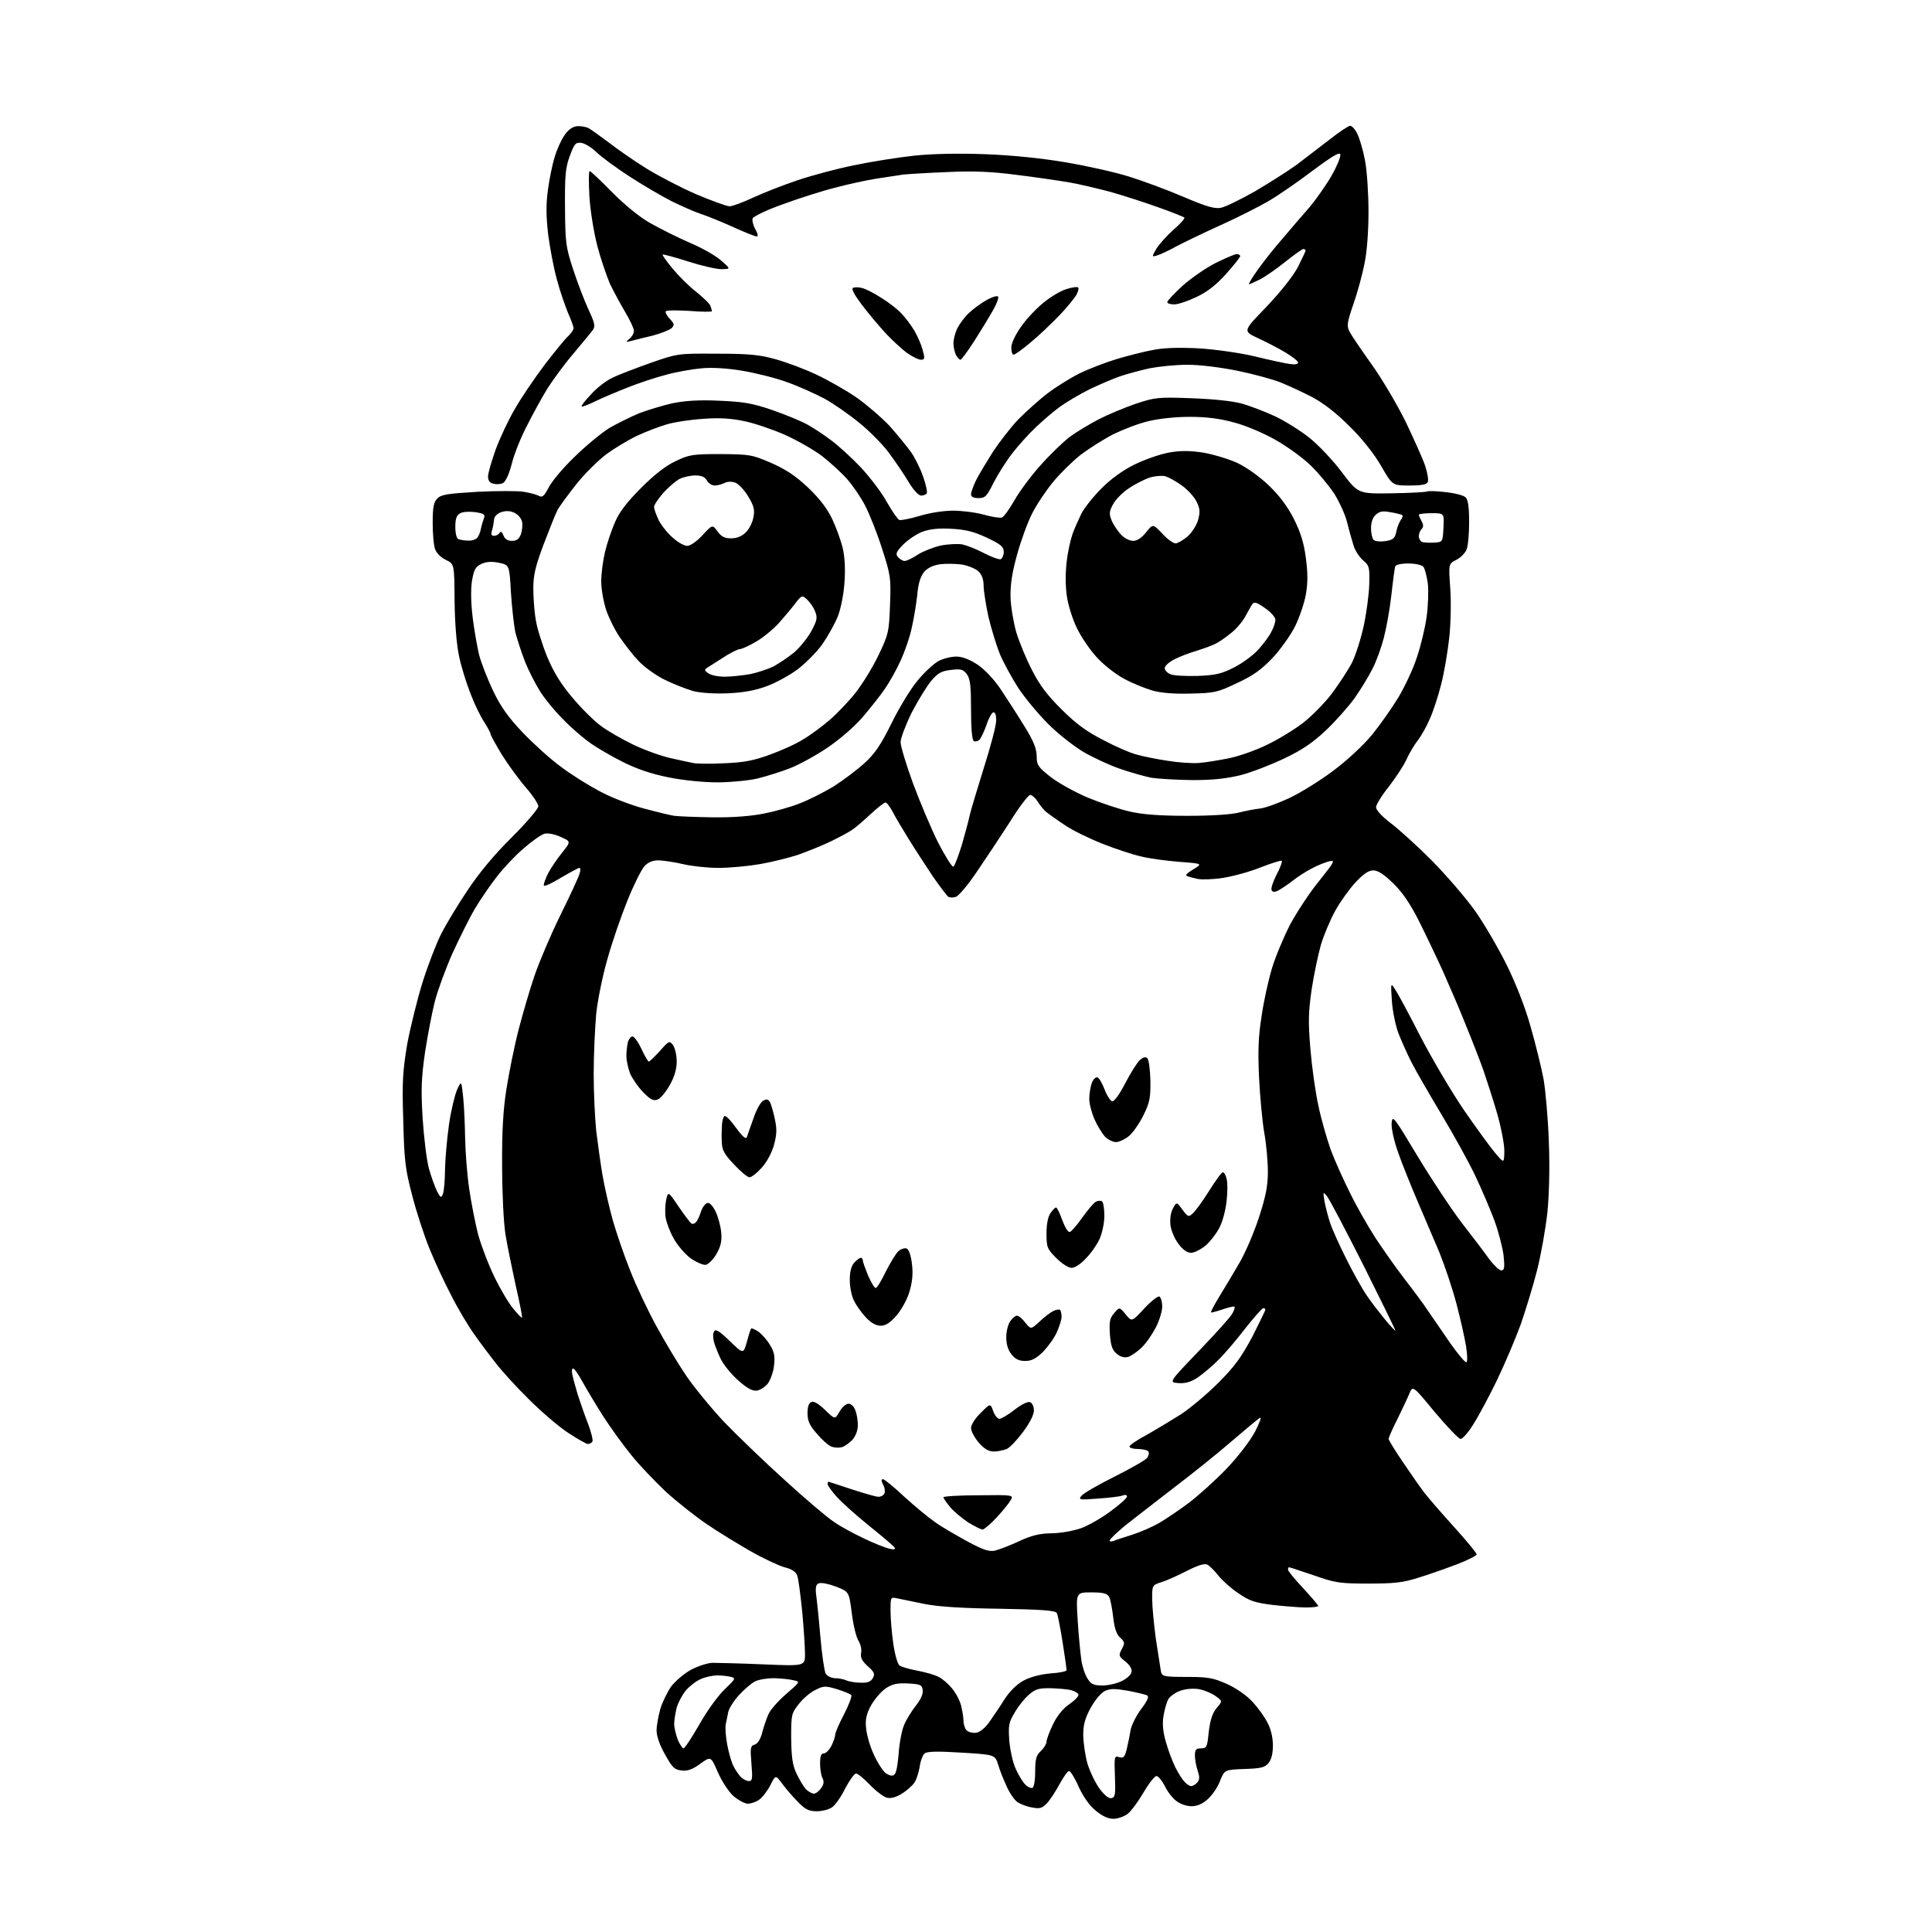 <?xml version="1.0" encoding="UTF-8" standalone="no"?>
<svg 
  version="1.1" 
  xmlns="http://www.w3.org/2000/svg" 
  xmlns:xlink="http://www.w3.org/1999/xlink" 
  xmlns:svg="http://www.w3.org/2000/svg"
  xmlns:rdf="http://www.w3.org/1999/02/22-rdf-syntax-ns#"
  xmlns:cc="http://creativecommons.org/ns#"
  xmlns:dc="http://purl.org/dc/elements/1.1/"
  viewBox="0 0 768 768"
  width="768"
  height="768"
>
<style>svg {background-color: white; }</style>"
<path stroke="none" fill="black" fill-rule="evenodd" d="M442.6,723.0C440.5,723.0 438.1,721.9 435.6,719.8C433.1,717.8 430.6,714.2 428.8,710.3C427.3,706.8 425.5,704.0 425.0,704.0C424.4,704.0 422.8,706.3 421.2,709.2C419.7,712.0 417.5,715.4 416.2,716.8C414.3,718.8 413.3,719.1 410.3,718.5C408.3,718.2 405.7,717.2 404.5,716.4C403.3,715.6 401.4,712.9 400.2,710.2C399.0,707.6 397.4,703.7 396.8,701.5C395.5,697.5 395.5,697.5 382.2,696.7C373.0,696.1 368.5,696.2 367.6,697.0C366.8,697.6 365.9,699.9 365.6,702.3C365.2,704.6 364.3,707.5 363.5,708.6C362.7,709.8 360.5,711.8 358.5,713.0C356.1,714.5 354.1,715.0 352.5,714.6C351.1,714.2 348.1,711.9 345.8,709.5C343.4,707.0 341.0,705.0 340.3,705.0C339.6,705.0 337.7,707.7 336.0,710.9C334.4,714.2 332.0,717.6 330.8,718.4C329.6,719.3 326.8,720.0 324.7,720.0C321.5,720.0 320.1,719.3 317.1,716.2C315.1,714.2 312.3,710.9 310.9,709.0C308.3,705.5 308.3,705.5 306.2,709.7C305.0,712.0 303.0,714.6 301.8,715.4C300.6,716.3 298.5,717.0 297.3,717.0C296.1,717.0 293.5,715.6 291.6,714.0C289.7,712.3 287.0,708.2 285.4,704.6C282.6,698.1 282.6,698.1 278.4,701.1C275.4,703.3 273.4,704.1 271.0,703.8C268.1,703.5 267.3,702.7 264.4,697.5C262.3,693.9 261.0,690.1 261.0,687.9C261.0,686.0 261.7,682.1 262.5,679.3C263.3,676.6 265.3,672.6 266.8,670.4C268.4,668.3 271.9,665.3 274.6,663.8C277.4,662.3 281.2,661.1 283.1,661.0C284.9,661.0 294.0,661.2 303.2,661.6C320.0,662.3 320.0,662.3 320.0,657.5C320.0,654.9 319.5,647.3 318.9,640.7C318.2,634.0 317.4,627.5 316.9,626.3C316.4,624.8 314.7,623.7 311.8,623.0C309.4,622.3 303.4,619.5 298.5,616.7C293.6,613.9 285.7,609.1 281.0,605.9C276.3,602.7 269.0,596.9 264.7,593.0C260.5,589.0 254.3,582.6 251.1,578.6C247.9,574.7 242.8,567.7 239.8,563.0C236.8,558.3 233.1,552.1 231.5,549.2C230.0,546.4 228.3,544.0 227.8,544.0C227.3,544.0 227.2,545.2 227.6,546.8C227.9,548.3 228.9,551.8 229.7,554.5C230.6,557.2 232.3,562.3 233.7,565.8C235.0,569.2 235.8,572.5 235.5,573.0C235.2,573.6 234.3,574.0 233.7,574.0C233.0,574.0 229.4,571.9 225.6,569.4C221.8,566.9 214.9,560.9 210.1,556.1C205.3,551.4 199.5,545.0 197.2,542.0C194.8,539.0 190.9,533.8 188.6,530.5C186.2,527.2 182.0,520.2 179.3,514.8C176.5,509.5 172.7,501.2 170.7,496.3C168.7,491.4 165.6,482.0 163.9,475.4C161.1,464.7 160.7,461.6 160.3,445.4C159.8,429.9 160.1,425.7 161.9,414.9C163.2,408.1 165.9,397.1 168.0,390.4C170.1,383.7 173.4,375.2 175.3,371.4C177.2,367.6 181.9,359.8 185.8,354.0C190.3,347.2 196.4,339.8 203.4,332.9C209.2,327.1 214.0,321.5 214.0,320.5C214.0,319.6 211.8,316.2 209.0,313.0C206.3,309.9 202.0,304.0 199.5,300.0C197.0,295.9 195.0,292.2 195.0,291.8C195.0,291.3 193.9,289.3 192.6,287.2C191.2,285.2 188.7,280.1 187.1,275.9C185.4,271.6 183.3,264.9 182.5,260.9C181.5,256.4 180.8,247.7 180.7,238.8C180.6,224.2 180.6,224.2 177.3,222.6C175.4,221.7 173.5,219.9 173.0,218.4C172.4,217.0 172.0,212.3 172.0,207.9C172.0,201.5 172.4,199.6 173.9,198.1C175.4,196.6 178.0,196.2 189.8,195.5C197.6,195.1 205.9,195.1 208.2,195.5C210.6,195.9 213.3,196.6 214.2,197.1C215.6,197.9 216.3,197.2 218.1,193.8C219.3,191.4 223.9,185.9 228.5,181.5C233.0,177.1 239.2,172.0 242.3,170.1C245.4,168.3 250.7,165.7 254.0,164.3C257.4,163.0 263.4,161.2 267.3,160.3C272.4,159.3 277.9,158.9 286.0,159.3C295.6,159.7 299.1,160.3 307.0,163.0C312.2,164.8 318.5,167.4 321.0,168.8C323.5,170.2 327.8,173.0 330.5,175.1C333.2,177.1 338.5,181.9 342.2,185.8C345.8,189.7 350.5,195.8 352.5,199.5C354.6,203.2 356.8,206.4 357.5,206.7C358.2,206.9 361.8,206.2 365.5,205.1C369.4,203.9 375.0,203.0 378.8,203.0C382.4,203.0 388.0,203.7 391.1,204.6C394.3,205.5 397.6,206.0 398.3,205.7C399.1,205.4 401.3,202.3 403.3,198.8C405.3,195.3 409.8,189.2 413.5,185.1C417.1,181.0 422.3,176.0 424.9,173.9C427.6,171.9 432.9,168.7 436.7,166.7C440.4,164.8 447.1,162.0 451.5,160.5C459.0,158.0 460.3,157.8 473.5,158.3C482.1,158.6 489.8,159.4 493.5,160.4C496.8,161.3 502.8,163.6 506.9,165.5C510.9,167.4 517.1,171.3 520.6,174.1C524.1,176.9 529.9,183.0 533.4,187.7C539.9,196.3 539.9,196.3 553.1,196.1C560.5,196.0 566.8,195.6 567.2,195.4C567.6,195.1 570.9,195.2 574.5,195.6C578.2,196.0 581.8,196.9 582.6,197.7C583.6,198.7 584.0,201.6 584.0,207.5C584.0,212.1 583.6,217.0 583.0,218.4C582.5,219.8 580.7,221.6 579.0,222.5C575.8,224.1 575.8,224.1 576.5,233.8C576.9,239.1 576.7,248.0 576.1,253.5C575.5,259.0 574.1,267.3 572.9,272.0C571.7,276.7 569.7,282.9 568.4,285.7C567.2,288.6 565.0,292.5 563.6,294.3C562.2,296.1 560.1,299.6 559.0,302.1C557.9,304.5 554.7,309.3 552.0,312.8C549.2,316.3 547.0,319.9 547.0,320.9C547.0,322.0 549.4,324.6 552.7,327.1C555.9,329.5 563.2,336.1 569.0,341.9C574.8,347.8 582.6,356.8 586.3,362.0C590.0,367.2 595.6,376.9 598.9,383.5C602.5,390.8 606.3,400.4 608.4,408.0C610.4,414.9 612.7,424.3 613.6,429.0C614.4,433.7 615.4,445.0 615.7,454.1C616.1,464.2 615.8,475.1 615.1,482.1C614.4,488.4 612.6,498.7 611.0,505.0C609.4,511.3 606.4,521.0 604.5,526.5C602.5,532.0 598.3,541.9 595.1,548.6C591.9,555.2 587.6,563.2 585.6,566.3C583.7,569.4 581.4,572.0 580.6,572.0C579.9,572.0 575.3,567.2 570.4,561.4C561.6,550.7 561.6,550.7 560.2,554.1C559.4,556.0 557.2,560.6 555.4,564.3C553.5,568.0 552.0,571.5 552.0,572.0C552.0,572.4 554.5,576.6 557.6,581.1C560.7,585.7 564.6,591.3 566.3,593.5C568.0,595.7 573.4,601.9 578.2,607.2C583.1,612.6 587.0,617.4 587.0,617.9C587.0,618.4 583.4,620.2 579.0,621.9C574.5,623.6 567.7,626.0 563.7,627.2C557.8,629.1 554.2,629.5 544.0,629.5C532.5,629.5 530.7,629.2 522.2,626.2C517.1,624.5 512.7,623.0 512.4,623.0C512.2,623.0 512.0,623.4 512.0,624.0C512.0,624.5 514.7,627.8 518.0,631.3C521.3,634.9 524.0,638.0 524.0,638.4C524.0,638.7 521.9,639.0 519.2,639.0C516.6,639.0 510.6,638.5 506.0,638.0C498.8,637.1 496.7,636.4 492.2,633.3C489.2,631.3 485.7,628.1 484.3,626.3C482.8,624.4 480.9,622.5 480.0,622.0C478.8,621.4 476.5,622.1 471.9,624.4C468.4,626.2 463.8,628.3 461.8,628.9C458.0,630.1 458.0,630.2 458.0,635.5C458.0,638.5 458.7,645.8 459.5,651.7C460.4,657.6 461.3,663.4 461.5,664.5C461.9,666.4 462.7,666.6 471.7,666.6C480.3,666.6 482.3,667.0 487.7,669.4C491.5,671.1 495.6,674.0 497.9,676.5C500.1,678.9 502.8,682.6 503.9,684.9C505.2,687.3 506.0,690.8 506.0,693.8C506.0,697.1 505.4,699.5 504.2,700.9C502.8,702.6 501.2,703.0 494.6,703.2C486.8,703.5 486.8,703.5 485.0,707.9C484.1,710.4 481.9,713.6 480.1,715.2C478.0,717.1 475.9,718.0 473.6,718.0C471.7,718.0 469.1,717.1 467.6,715.9C466.1,714.8 464.0,712.1 463.0,709.9C461.9,707.8 460.4,706.0 459.7,706.0C459.0,706.0 456.7,708.9 454.6,712.5C452.5,716.1 449.7,719.9 448.3,721.0C446.9,722.1 444.3,723.0 442.6,723.0zM441.8,714.8C443.3,714.5 443.5,713.3 443.2,706.1C442.9,698.2 443.0,697.9 444.9,698.5C446.6,699.0 447.1,698.5 447.9,695.3C448.4,693.2 449.1,689.8 449.4,687.8C449.8,685.7 451.7,682.0 453.6,679.4C456.0,676.3 456.8,674.5 456.1,674.0C455.4,673.6 452.0,672.8 448.4,672.1C443.2,671.2 441.4,671.2 439.2,672.2C437.6,673.0 435.3,675.8 433.5,679.0C431.2,683.3 430.6,685.7 430.6,690.0C430.7,693.0 431.4,698.0 432.3,701.1C433.2,704.1 435.3,708.5 437.0,710.9C439.0,713.6 440.7,715.0 441.8,714.8zM323.5,713.0C324.3,713.0 325.6,712.0 326.4,710.8C327.5,709.3 327.6,708.2 327.0,706.9C326.4,705.9 326.0,703.3 326.0,701.1C326.0,698.1 326.4,697.0 327.5,697.0C328.3,697.0 329.6,695.7 330.5,694.0C331.3,692.4 332.0,690.4 332.0,689.6C332.0,688.8 333.6,685.1 335.5,681.5C337.4,677.8 338.7,674.4 338.4,673.9C338.2,673.4 335.6,672.4 332.8,671.5C328.1,670.1 327.4,670.1 324.1,671.8C322.2,672.7 319.2,675.2 317.6,677.3C314.6,681.1 314.5,681.6 314.5,690.8C314.6,698.4 315.0,701.5 316.6,705.0C317.8,707.5 319.5,710.3 320.4,711.3C321.4,712.2 322.8,713.0 323.5,713.0zM410.4,710.7C411.0,710.5 411.5,707.9 411.5,704.2C411.5,699.2 411.9,697.8 413.8,696.0C415.0,694.9 416.0,693.2 416.0,692.4C416.0,691.6 417.1,688.5 418.5,685.6C420.2,682.1 422.4,679.3 425.0,677.5C427.3,675.9 428.9,674.2 428.7,673.6C428.5,673.0 427.3,672.3 425.9,671.9C424.6,671.5 420.9,671.2 417.8,671.1C413.1,671.0 411.6,671.4 409.1,673.6C407.4,675.0 404.8,678.2 403.4,680.7C401.0,684.6 400.8,685.9 401.2,691.8C401.5,695.5 402.6,700.6 403.7,703.0C404.8,705.5 406.5,708.3 407.5,709.3C408.4,710.3 409.7,710.9 410.4,710.7zM473.5,710.0C474.2,710.0 475.3,709.3 476.0,708.5C476.9,707.4 476.9,706.3 476.1,703.9C475.5,702.1 475.0,699.4 475.0,697.9C475.0,695.5 475.4,695.0 477.4,695.0C479.7,695.0 479.9,694.5 480.5,688.4C481.1,683.7 481.9,681.1 483.6,679.0C486.0,676.2 486.0,676.2 483.2,674.2C481.7,673.1 478.8,671.9 476.8,671.5C474.7,671.1 471.6,671.3 469.5,672.0C467.5,672.6 465.3,674.2 464.5,675.3C463.8,676.5 462.9,679.6 462.5,682.2C462.0,685.3 462.3,688.6 463.5,692.6C464.4,695.8 466.1,700.3 467.2,702.5C468.3,704.7 469.9,707.3 470.8,708.2C471.6,709.2 472.9,710.0 473.5,710.0zM297.7,708.0C299.1,708.0 299.2,707.0 298.7,701.0C298.2,694.8 298.3,694.0 300.0,693.5C301.3,693.1 302.3,691.3 303.0,688.7C303.6,686.4 304.7,683.1 305.5,681.4C306.2,679.7 309.4,676.1 312.5,673.4C318.2,668.5 318.2,668.5 315.3,667.9C313.8,667.5 310.3,667.2 307.7,667.1C305.1,667.1 301.7,667.6 300.1,668.4C298.6,669.2 295.7,671.7 293.7,673.9C291.7,676.1 289.8,679.1 289.5,680.5C289.2,681.9 288.8,684.1 288.5,685.4C288.2,686.7 288.5,690.4 289.1,693.6C289.7,696.8 290.8,700.7 291.6,702.1C292.3,703.6 293.7,705.5 294.5,706.4C295.4,707.3 296.9,708.0 297.7,708.0zM354.9,705.8C356.1,705.5 356.6,703.7 357.2,697.4C357.5,692.9 358.5,687.7 359.4,685.7C360.2,683.7 362.3,680.3 364.0,678.1C366.0,675.6 367.0,673.4 366.8,671.9C366.5,669.7 365.9,669.5 361.0,669.2C356.5,669.0 354.8,669.4 352.0,671.2C350.2,672.5 347.6,675.5 346.2,678.0C344.4,681.4 343.9,683.6 344.3,687.0C344.5,689.5 345.8,694.1 347.2,697.1C348.5,700.1 350.5,703.3 351.5,704.3C352.4,705.3 354.0,706.0 354.9,705.8zM271.7,695.0C272.2,695.0 275.0,690.7 278.0,685.5C281.1,680.0 285.4,674.1 288.0,671.6C292.3,667.5 292.6,667.1 290.6,666.6C289.5,666.3 287.0,666.0 285.2,666.0C283.4,666.0 280.5,666.6 278.7,667.4C276.9,668.1 274.2,670.2 272.7,671.9C271.3,673.6 269.6,676.7 269.0,678.8C268.5,680.8 268.0,683.8 268.0,685.3C268.0,686.8 268.7,689.6 269.4,691.5C270.2,693.4 271.3,695.0 271.7,695.0zM388.0,688.8C389.5,688.6 391.5,687.0 393.3,684.5C394.8,682.3 397.6,678.3 399.3,675.5C401.3,672.4 404.1,669.6 406.8,668.1C409.6,666.6 413.5,665.6 417.6,665.2C421.1,665.0 424.0,664.4 424.0,663.9C424.0,663.5 423.3,658.4 422.4,652.8C421.5,647.1 420.5,641.9 420.1,641.2C419.5,640.2 414.3,639.8 397.4,639.5C382.4,639.3 373.0,638.7 367.5,637.6C363.1,636.7 358.3,635.7 356.8,635.4C354.0,634.8 354.0,634.8 354.0,640.3C354.0,643.4 354.5,649.3 355.1,653.4C355.7,657.6 356.8,661.4 357.5,662.0C358.2,662.6 361.4,663.5 364.6,664.1C367.8,664.7 371.7,665.8 373.1,666.6C374.6,667.3 376.9,669.3 378.3,671.0C379.8,672.7 381.4,675.7 382.0,677.8C382.5,679.8 383.0,682.6 383.0,684.0C383.0,685.5 383.6,687.2 384.2,687.8C384.9,688.5 386.6,689.0 388.0,688.8zM438.3,670.0C440.6,670.0 444.1,669.2 446.0,668.2C447.9,667.3 449.7,665.7 449.8,664.6C450.1,663.5 449.1,661.9 447.4,660.5C444.7,658.4 444.6,658.1 445.9,655.6C447.2,653.2 447.2,652.8 445.3,651.0C443.8,649.7 443.0,647.2 442.5,642.8C442.1,639.3 441.4,635.7 440.9,634.8C440.1,633.4 438.6,633.0 433.8,633.0C427.7,633.0 427.7,633.0 428.4,644.2C428.8,650.4 429.5,657.6 429.9,660.2C430.3,662.7 431.4,666.0 432.4,667.4C433.7,669.5 434.8,670.0 438.3,670.0zM342.2,668.9C344.9,669.0 346.2,668.5 347.0,667.0C347.9,665.4 347.5,664.6 344.9,662.3C342.6,660.2 342.0,658.9 342.3,657.1C342.6,655.7 342.1,653.6 341.3,652.3C340.4,651.0 339.2,646.1 338.6,641.3C337.5,632.7 337.5,632.7 332.3,630.7C329.4,629.6 326.4,629.0 325.5,629.4C324.4,629.8 324.1,630.9 324.4,633.7C324.7,635.8 325.5,643.4 326.1,650.5C326.7,657.6 327.7,664.3 328.2,665.2C328.7,666.2 330.3,667.0 331.8,667.1C333.3,667.1 335.4,667.5 336.5,668.0C337.6,668.5 340.2,668.9 342.2,668.9zM395.5,616.4C397.1,616.0 401.4,614.4 405.0,612.7C409.9,610.4 413.1,609.6 418.0,609.5C421.6,609.5 426.8,608.5 429.7,607.5C432.5,606.5 437.8,603.5 441.4,600.8C445.0,598.2 448.0,595.5 448.0,594.9C448.0,594.2 447.3,594.1 446.2,594.5C445.3,594.9 440.9,595.4 436.5,595.7C429.0,596.3 428.6,596.2 429.9,594.6C430.7,593.6 436.6,590.2 443.0,587.0C449.4,583.8 455.2,580.5 455.9,579.6C456.6,578.8 456.9,577.6 456.5,577.0C456.2,576.5 454.3,576.0 452.4,576.0C450.5,576.0 449.0,575.6 449.0,575.0C449.0,574.5 452.0,572.4 455.8,570.4C459.5,568.3 465.5,564.7 469.3,562.3C473.0,559.9 479.7,554.3 484.3,549.7C490.9,543.1 493.5,539.4 497.8,531.4C500.6,525.8 503.0,521.0 503.0,520.6C503.0,520.3 502.6,520.0 502.2,520.0C501.7,520.0 498.5,523.7 494.9,528.2C491.4,532.8 486.6,538.4 484.2,540.7C481.9,543.1 478.2,546.1 476.1,547.6C473.3,549.4 471.2,550.0 468.4,549.8C464.6,549.5 464.6,549.5 476.7,536.9C483.3,530.0 489.3,523.4 489.9,522.1C490.6,520.9 491.0,519.6 490.7,519.4C490.5,519.2 488.4,519.7 486.0,520.5C483.6,521.3 481.5,521.9 481.4,521.7C481.2,521.5 482.7,518.7 484.7,515.4C486.7,512.2 490.3,506.1 492.7,502.0C495.1,497.9 498.6,489.7 500.5,483.8C503.2,475.5 504.0,471.3 504.0,465.8C504.0,461.8 503.4,454.9 502.6,450.5C501.8,446.1 500.9,436.2 500.5,428.5C500.0,417.9 500.2,412.0 501.5,404.0C502.3,398.2 504.2,389.7 505.6,385.0C507.0,380.3 510.3,372.5 512.8,367.6C515.4,362.8 520.5,354.9 524.3,350.3C530.6,342.4 530.9,341.8 528.3,342.4C526.8,342.8 523.7,344.0 521.5,345.2C519.3,346.3 515.9,348.5 514.0,350.0C512.1,351.5 509.5,353.2 508.3,353.9C506.8,354.7 505.9,354.7 505.5,353.9C505.1,353.3 506.0,350.6 507.4,347.8C508.9,345.0 509.8,342.5 509.5,342.2C509.3,341.9 505.5,343.1 501.1,344.8C496.7,346.6 489.9,348.4 486.0,349.0C482.1,349.6 477.7,349.7 476.2,349.4C474.7,349.1 472.8,348.6 472.0,348.3C471.0,348.0 471.7,347.2 474.3,345.6C478.1,343.3 478.1,343.3 468.9,342.6C463.8,342.2 457.0,341.3 453.8,340.5C450.5,339.8 443.6,337.5 438.5,335.5C433.4,333.5 426.5,330.2 423.3,328.0C420.1,325.9 416.8,323.5 415.9,322.8C415.1,322.1 413.5,320.3 412.6,318.8C411.6,317.2 410.2,316.0 409.5,316.0C408.8,316.0 405.1,320.8 401.4,326.8C397.6,332.7 391.7,341.6 388.2,346.7C384.8,351.8 381.0,356.2 380.0,356.5C378.9,356.9 377.6,356.8 377.0,356.5C376.4,356.1 373.6,352.4 370.7,348.2C367.9,344.0 363.6,337.4 361.2,333.5C358.8,329.6 355.9,324.8 354.9,322.8C353.8,320.7 352.5,319.0 352.0,319.0C351.5,319.0 348.8,321.1 346.0,323.7C343.2,326.3 340.1,329.0 339.0,329.7C337.9,330.5 334.3,332.5 330.8,334.2C327.4,335.9 321.4,338.3 317.5,339.7C313.7,341.0 306.7,342.7 302.1,343.5C297.5,344.3 290.1,345.0 285.6,345.0C281.2,345.0 274.8,344.3 271.5,343.5C268.2,342.7 263.9,342.1 261.9,342.0C259.4,342.0 257.7,342.7 256.2,344.3C255.0,345.6 251.9,351.8 249.4,358.0C246.9,364.2 243.3,374.6 241.5,381.1C239.6,387.6 237.6,397.4 237.0,403.0C236.5,408.6 236.0,419.4 236.0,426.9C236.0,434.4 236.5,444.6 237.0,449.5C237.6,454.4 238.7,462.4 239.5,467.1C240.3,471.9 242.2,480.0 243.6,485.1C245.1,490.3 248.2,499.4 250.6,505.3C252.9,511.2 257.6,521.1 261.0,527.3C264.4,533.5 269.6,542.2 272.6,546.6C275.6,551.1 282.4,559.4 287.7,565.1C293.1,570.7 304.1,581.3 312.1,588.5C320.1,595.8 328.8,603.2 331.4,604.9C333.9,606.7 339.3,609.6 343.3,611.5C347.2,613.4 351.8,615.2 353.4,615.6C355.4,616.1 356.1,615.9 355.6,615.2C355.3,614.6 350.8,610.8 345.7,606.7C340.6,602.6 334.8,597.4 332.7,595.1C330.7,592.9 329.0,590.5 329.0,590.0C329.0,589.4 329.1,589.0 329.3,589.0C329.5,589.0 333.6,590.4 338.5,592.0C343.4,593.6 348.2,595.0 349.2,595.0C350.2,595.0 351.3,594.4 351.6,593.6C351.9,592.8 351.7,591.2 351.0,590.1C350.3,588.7 350.3,588.0 351.0,588.0C351.5,588.0 355.4,591.1 359.5,595.0C363.7,598.8 369.1,603.3 371.6,605.0C374.0,606.8 379.8,610.1 384.3,612.6C390.8,616.1 393.1,616.9 395.5,616.4zM442.8,612.5C443.7,612.1 447.1,611.0 450.3,610.0C453.4,609.0 458.2,606.9 460.8,605.4C463.4,603.9 468.7,600.3 472.6,597.4C476.4,594.5 483.2,588.4 487.6,583.8C492.1,579.1 497.0,572.7 498.9,569.1C500.7,565.6 501.6,563.1 500.9,563.6C500.1,564.0 495.0,568.3 489.5,573.0C484.0,577.8 473.6,586.1 466.5,591.5C459.4,597.0 450.7,603.7 447.3,606.4C443.9,609.2 441.1,611.9 441.1,612.4C441.0,612.8 441.8,612.9 442.8,612.5zM390.6,608.0C389.9,608.0 387.4,606.7 384.9,605.2C382.5,603.6 379.2,600.9 377.7,599.1C376.2,597.3 375.0,595.5 375.0,595.2C375.0,594.8 381.3,594.4 389.0,594.4C402.8,594.2 402.9,594.3 401.8,596.3C401.2,597.4 398.7,600.5 396.2,603.2C393.8,605.8 391.2,608.0 390.6,608.0zM395.1,577.0C393.0,577.0 391.3,576.0 389.1,573.5C387.4,571.5 386.0,568.9 386.0,567.7C386.0,566.4 387.6,563.8 389.9,561.6C393.7,557.8 393.7,557.8 394.8,560.9C395.4,562.6 396.5,564.0 397.3,564.0C398.0,564.0 400.8,562.4 403.3,560.4C406.0,558.3 408.6,557.0 409.5,557.4C410.3,557.7 411.0,559.1 411.0,560.7C411.0,562.4 409.3,565.7 406.7,569.2C404.4,572.3 401.5,575.4 400.2,576.0C398.9,576.5 396.6,577.0 395.1,577.0zM334.5,575.3C333.4,575.6 331.6,575.5 330.4,575.0C329.3,574.6 326.7,572.3 324.7,569.9C321.8,566.6 321.0,564.8 321.0,561.8C321.0,559.2 321.5,557.7 322.6,557.3C323.6,556.9 325.5,558.1 328.0,560.5C331.9,564.3 331.9,564.3 333.7,561.2C334.7,559.4 336.3,558.0 337.3,558.0C338.3,558.0 339.5,559.1 340.0,560.6C340.6,562.0 341.0,564.7 341.0,566.5C341.0,568.6 340.2,570.8 338.8,572.4C337.5,573.7 335.6,575.1 334.5,575.3zM300.8,552.8C299.0,553.0 296.9,551.8 293.3,548.6C290.5,546.1 287.3,542.1 286.3,539.8C285.2,537.4 284.0,534.4 283.7,533.0C283.4,531.6 283.4,529.9 283.9,529.2C284.5,528.2 286.1,529.2 290.1,533.1C295.5,538.3 295.5,538.3 296.9,533.4C297.6,530.7 298.4,528.3 298.6,528.1C298.8,527.9 300.0,528.4 301.4,529.3C302.7,530.2 304.8,532.5 306.0,534.5C307.8,537.4 308.1,539.1 307.7,542.7C307.5,545.2 306.3,548.4 305.3,549.9C304.2,551.3 302.2,552.6 300.8,552.8zM582.9,541.5C583.4,541.3 583.3,538.5 582.8,535.3C582.3,532.1 580.6,524.5 579.0,518.4C577.4,512.3 574.3,503.1 572.2,497.9C570.0,492.7 566.1,483.6 563.5,477.5C560.9,471.4 557.4,462.8 555.8,458.2C554.1,453.4 553.0,448.4 553.2,446.4C553.5,443.1 554.1,443.9 563.5,459.6C569.0,468.7 577.0,480.8 581.3,486.4C585.6,491.9 590.5,498.4 592.2,500.8C594.0,503.1 596.0,505.0 596.8,505.0C598.0,505.0 598.2,503.9 597.7,499.1C597.3,495.9 595.7,489.7 594.1,485.3C592.5,481.0 589.1,473.0 586.5,467.5C583.9,462.0 577.8,451.0 573.0,443.0C568.2,435.0 562.9,425.8 561.2,422.5C559.5,419.2 557.2,414.0 556.0,411.0C554.8,408.0 553.6,402.1 553.3,398.0C552.8,390.5 552.8,390.5 554.7,393.5C555.8,395.1 560.4,403.7 564.9,412.5C569.5,421.3 577.2,434.4 582.1,441.5C587.0,448.6 592.6,456.3 594.5,458.5C597.9,462.5 597.9,462.5 598.0,457.5C598.0,454.8 596.7,448.0 595.1,442.5C593.5,437.0 591.0,429.4 589.7,425.5C588.3,421.6 585.2,413.6 582.7,407.5C580.3,401.4 576.1,391.8 573.6,386.1C571.0,380.4 566.7,371.4 564.0,366.0C560.6,359.3 557.5,354.7 553.9,351.2C550.2,347.6 547.8,346.0 545.9,346.0C544.0,346.0 542.0,347.4 538.8,350.8C536.4,353.4 532.8,358.4 530.8,362.0C528.8,365.6 526.3,371.6 525.1,375.5C524.0,379.4 522.3,387.4 521.4,393.3C520.1,402.4 520.0,406.2 520.9,417.0C521.5,424.1 522.9,434.3 524.1,439.6C525.2,445.0 527.5,452.8 529.0,457.1C530.6,461.3 534.0,469.0 536.6,474.1C539.1,479.3 543.7,487.3 546.7,492.0C549.8,496.7 555.0,504.1 558.4,508.5C561.8,512.9 566.0,518.5 567.6,521.0C569.3,523.5 573.3,529.2 576.4,533.8C579.6,538.3 582.5,541.8 582.9,541.5zM407.5,541.0C405.1,541.0 403.6,540.3 402.1,538.4C400.7,536.7 400.0,534.3 400.0,531.6C400.0,529.3 400.7,526.4 401.6,525.2C402.4,524.0 403.6,523.0 404.3,523.0C404.9,523.0 406.4,524.2 407.6,525.8C409.8,528.5 409.8,528.5 413.2,525.4C415.0,523.6 417.5,521.8 418.6,521.2C419.8,520.6 421.0,520.4 421.4,520.7C421.7,521.0 422.0,522.3 422.0,523.4C422.0,524.6 421.1,527.3 420.1,529.6C419.1,531.9 416.6,535.3 414.6,537.4C411.8,540.1 410.1,541.0 407.5,541.0zM448.4,539.4C447.0,539.8 445.4,539.4 444.0,538.2C442.1,536.7 441.6,535.0 441.2,530.4C440.9,525.4 441.1,524.1 442.9,522.0C445.0,519.5 445.0,519.5 447.5,522.5C449.9,525.5 449.9,525.5 454.9,520.1C457.6,517.2 460.3,515.1 460.9,515.4C461.5,515.8 462.0,517.6 462.0,519.4C462.0,521.1 460.9,524.9 459.5,527.6C458.1,530.3 455.6,534.0 453.8,535.7C452.0,537.4 449.6,539.1 448.4,539.4zM554.7,529.0C554.9,529.0 549.2,517.4 542.1,503.2C535.0,489.1 528.4,476.6 527.5,475.5C525.9,473.6 525.9,473.7 526.5,477.5C526.9,479.7 527.9,483.5 528.7,486.0C529.5,488.5 532.4,494.9 535.1,500.3C537.8,505.7 541.4,512.2 543.2,514.8C544.9,517.4 548.2,521.6 550.3,524.2C552.5,526.9 554.5,529.0 554.7,529.0zM350.1,527.0C348.3,527.0 346.3,525.9 344.3,523.8C342.6,522.0 340.4,519.0 339.5,517.1C338.5,515.2 337.8,511.5 337.8,508.8C337.8,505.5 338.4,503.3 339.5,502.0C340.5,500.9 341.7,500.0 342.2,500.0C342.6,500.0 343.0,500.5 343.0,501.1C343.0,501.7 344.0,504.4 345.1,507.1C346.3,509.8 347.6,512.0 348.1,512.0C348.6,512.0 350.4,509.1 352.1,505.5C353.9,502.0 356.1,498.3 357.1,497.4C358.1,496.5 359.6,496.0 360.4,496.3C361.3,496.7 362.1,499.0 362.5,502.3C363.0,506.1 362.7,509.4 361.6,513.2C360.8,516.2 358.5,520.4 356.5,522.8C353.9,525.8 352.1,527.0 350.1,527.0zM207.5,523.8C207.7,523.6 206.6,517.9 205.0,511.0C203.5,504.1 201.6,494.9 200.9,490.5C200.2,486.1 199.6,474.0 199.6,463.5C199.5,450.0 200.0,441.2 201.3,433.0C202.3,426.7 204.4,416.1 206.1,409.5C207.8,402.9 210.7,393.0 212.6,387.5C214.5,382.0 219.1,371.2 222.9,363.5C226.7,355.8 230.1,348.5 230.4,347.2C230.8,346.0 230.8,345.0 230.3,345.0C229.9,345.0 226.6,346.8 223.0,348.9C219.4,351.1 216.4,352.5 216.2,352.0C216.0,351.5 216.8,349.4 217.8,347.3C218.9,345.2 221.4,341.5 223.4,339.0C227.0,334.5 227.0,334.5 222.9,332.7C220.6,331.6 217.8,331.1 216.5,331.4C215.2,331.7 211.4,334.4 208.1,337.3C204.8,340.1 200.0,345.2 197.5,348.5C194.9,351.8 191.0,357.5 188.8,361.2C186.6,364.9 182.6,373.0 179.8,379.1C177.1,385.2 174.0,393.7 172.9,397.9C171.8,402.1 170.1,411.1 169.0,418.0C167.5,428.4 167.3,432.9 168.0,444.5C168.5,452.2 169.6,461.2 170.5,464.5C171.4,467.8 172.9,471.8 173.7,473.5C175.2,476.3 175.4,476.3 176.1,474.5C176.5,473.4 176.9,469.0 176.9,464.7C177.0,460.5 177.7,452.5 178.5,446.9C179.3,441.4 180.8,435.2 181.7,433.2C183.4,429.5 183.4,429.5 184.1,436.0C184.5,439.6 184.8,447.0 184.9,452.5C185.0,458.0 185.7,467.0 186.5,472.5C187.3,478.0 188.9,486.1 190.0,490.5C191.2,494.9 194.1,502.6 196.5,507.5C198.9,512.5 202.3,518.2 204.1,520.3C205.8,522.4 207.4,524.0 207.5,523.8zM426.0,504.0C424.7,504.0 422.1,502.3 419.9,500.1C416.3,496.5 416.0,495.9 416.0,490.3C416.0,486.6 416.6,483.6 417.6,482.2C418.4,481.0 419.4,480.0 419.8,480.0C420.2,480.0 421.3,482.3 422.3,485.1C423.4,488.0 424.6,490.0 425.3,489.7C426.0,489.5 428.2,486.9 430.3,483.9C432.4,481.0 434.7,478.2 435.6,477.7C436.4,477.3 437.5,477.2 438.0,477.5C438.6,477.8 439.0,480.5 439.0,483.3C439.0,486.2 438.1,490.3 437.1,492.5C436.1,494.7 433.7,498.2 431.7,500.2C429.7,502.4 427.3,504.0 426.0,504.0zM280.5,502.8C279.4,502.9 276.7,501.7 274.4,500.1C272.2,498.4 269.2,494.9 267.8,492.3C266.3,489.7 264.9,485.9 264.6,484.0C264.3,482.1 264.4,478.9 264.8,477.0C265.6,473.5 265.6,473.5 269.8,479.7C272.1,483.1 274.4,486.1 274.9,486.4C275.4,486.7 276.2,486.4 276.8,485.7C277.3,485.1 278.2,483.1 278.7,481.5C279.2,479.9 280.4,478.4 281.2,478.2C282.1,478.0 283.4,479.4 284.5,481.7C285.5,483.8 286.5,487.5 286.7,490.0C287.0,493.4 286.5,495.5 284.8,498.5C283.5,500.7 281.6,502.6 280.5,502.8zM473.5,498.0C471.9,498.0 470.2,496.8 468.5,494.5C467.0,492.6 465.6,489.3 465.3,487.2C465.0,484.8 465.3,482.2 466.2,480.5C467.7,477.7 467.7,477.7 470.0,480.8C472.2,483.8 472.5,483.9 474.2,482.3C475.3,481.3 478.2,477.3 480.7,473.3C483.2,469.3 485.6,466.0 486.1,466.0C486.6,466.0 487.3,467.2 487.6,468.6C488.0,470.0 488.0,473.9 487.6,477.3C487.3,480.6 486.1,485.3 484.9,487.7C483.8,490.0 481.3,493.3 479.4,495.0C477.5,496.6 474.8,498.0 473.5,498.0zM297.9,468.0C297.2,468.0 294.4,465.7 291.8,462.9C287.7,458.6 287.0,457.1 286.9,453.6C286.8,451.4 286.9,448.4 287.0,447.0C287.1,445.6 287.5,444.1 287.9,443.7C288.4,443.2 290.4,445.3 292.5,448.2C295.2,451.9 296.5,453.0 296.9,452.0C297.2,451.2 298.3,447.8 299.5,444.6C300.6,441.3 302.3,438.2 303.3,437.6C304.6,436.8 305.3,436.9 306.0,438.0C306.5,438.8 307.4,441.9 308.0,444.8C308.9,449.0 308.8,451.0 307.6,455.4C306.6,458.7 304.6,462.3 302.6,464.4C300.8,466.4 298.7,468.0 297.9,468.0zM443.6,454.0C442.4,454.0 440.4,453.0 439.2,451.8C438.1,450.5 436.2,447.5 435.1,445.0C434.0,442.5 433.0,438.8 433.0,436.8C433.0,434.8 433.5,431.9 434.0,430.5C434.6,429.0 435.6,428.0 436.3,428.3C436.9,428.5 438.2,430.7 439.1,433.1C440.0,435.5 441.4,437.6 442.1,437.8C442.9,437.9 445.0,435.1 447.3,430.6C449.4,426.6 452.0,422.4 453.1,421.4C454.5,420.2 455.4,420.0 456.1,420.7C456.7,421.3 457.2,425.3 457.3,429.6C457.4,436.3 457.0,438.4 454.6,443.2C453.1,446.3 450.5,450.1 448.9,451.5C447.2,452.9 444.8,454.0 443.6,454.0zM261.4,437.1C259.7,437.7 258.5,437.1 255.7,434.2C253.7,432.2 251.4,428.8 250.5,426.8C249.7,424.7 249.0,421.6 249.0,419.8C249.0,418.0 249.3,415.5 249.6,414.2C250.0,413.0 250.8,412.0 251.4,412.0C252.1,412.0 253.7,414.2 255.0,417.0C256.3,419.8 257.6,422.0 257.9,422.0C258.2,422.0 260.2,420.1 262.3,417.8C265.9,413.7 266.1,413.6 267.5,415.4C268.3,416.5 269.0,419.4 269.0,421.9C269.0,425.0 268.1,428.1 266.2,431.4C264.7,434.1 262.5,436.7 261.4,437.1zM379.0,344.5C379.5,344.2 381.0,340.2 382.4,335.7C383.7,331.2 385.1,325.9 385.5,324.0C385.9,322.1 388.5,313.6 391.1,305.2C393.8,296.8 396.0,288.3 396.0,286.4C396.0,284.1 395.6,283.0 394.8,283.2C394.2,283.4 392.9,285.7 392.1,288.3C391.2,290.8 390.0,293.4 389.3,294.1C388.7,294.7 387.7,294.9 387.1,294.6C386.4,294.1 386.0,289.5 386.0,282.2C386.0,272.9 385.7,269.9 384.4,268.1C382.9,266.1 382.1,265.8 378.1,266.3C374.3,266.7 372.9,267.5 370.2,270.6C368.4,272.8 364.9,278.5 362.4,283.3C360.0,288.2 358.0,293.5 358.0,295.0C358.0,296.6 360.2,303.9 362.9,311.3C365.6,318.6 370.1,329.3 372.9,334.9C375.8,340.5 378.5,344.8 379.0,344.5zM283.3,324.9C291.6,325.0 298.8,324.4 303.7,323.4C307.9,322.6 314.3,320.8 317.8,319.4C321.3,318.1 327.4,315.0 331.4,312.6C335.3,310.1 340.9,305.9 343.7,303.3C347.8,299.6 350.2,296.0 354.4,287.5C357.4,281.4 362.0,273.8 364.7,270.6C367.3,267.4 371.1,263.9 373.0,262.8C374.9,261.8 378.1,261.0 380.1,261.0C382.6,261.0 385.3,262.1 388.6,264.2C391.5,266.2 395.2,270.1 397.8,274.0C400.2,277.6 404.4,284.1 407.1,288.5C410.8,294.4 412.0,297.4 412.1,300.5C412.1,304.1 412.6,304.9 417.7,308.9C420.8,311.3 427.5,315.0 432.5,317.1C437.6,319.2 445.1,321.7 449.1,322.6C454.2,323.8 461.3,324.3 472.0,324.3C481.4,324.3 489.5,323.8 492.5,323.0C495.2,322.3 499.0,321.6 500.9,321.4C502.8,321.2 507.9,319.4 512.4,317.3C516.9,315.2 524.8,310.3 530.1,306.3C535.6,302.2 542.1,296.1 545.4,292.1C548.5,288.3 553.2,281.6 555.9,277.2C558.5,272.8 561.9,265.6 563.3,261.1C564.8,256.7 566.5,249.5 567.1,245.3C567.7,241.0 567.9,235.1 567.6,232.1C567.2,229.1 566.4,226.0 565.8,225.3C565.2,224.6 562.7,224.0 559.8,224.0C556.8,224.0 554.8,224.5 554.6,225.2C554.4,225.9 553.7,231.0 553.1,236.5C552.5,242.0 551.1,249.7 550.1,253.5C549.1,257.4 547.1,263.0 545.5,266.0C544.0,269.0 540.8,274.2 538.5,277.5C536.1,280.8 531.0,286.6 527.1,290.3C521.9,295.2 517.5,298.2 510.5,301.5C505.3,304.0 497.5,307.0 493.3,308.1C487.6,309.5 482.3,310.1 474.0,310.1C467.6,310.0 460.1,309.6 457.3,309.1C454.5,308.5 448.9,306.9 444.9,305.5C440.9,304.1 434.4,301.1 430.5,298.8C426.7,296.5 420.3,291.5 416.5,287.6C412.6,283.7 407.4,277.4 404.8,273.5C402.3,269.6 399.0,263.6 397.5,260.1C396.1,256.6 394.0,249.8 392.9,245.1C391.9,240.4 391.0,234.8 391.0,232.8C391.0,230.3 390.3,228.4 388.9,227.1C387.7,226.0 384.7,224.8 382.3,224.4C379.9,224.1 376.0,224.0 373.7,224.3C371.0,224.7 368.8,225.7 367.4,227.3C365.9,229.1 365.0,231.9 364.6,236.7C364.2,240.4 363.2,246.3 362.4,249.7C361.7,253.2 359.7,258.9 358.1,262.4C356.5,266.0 353.7,271.0 351.9,273.6C350.2,276.2 346.1,281.3 342.9,285.1C339.4,289.1 333.7,294.0 328.8,297.3C324.2,300.4 317.6,304.0 314.0,305.4C310.4,306.8 304.6,308.6 301.0,309.5C297.4,310.3 290.3,311.0 285.2,311.0C279.7,311.0 271.6,310.2 265.7,309.0C258.7,307.6 253.0,305.6 247.6,302.9C243.2,300.7 237.6,297.4 235.1,295.7C232.6,294.0 227.7,289.9 224.4,286.5C221.0,283.2 216.7,278.0 214.8,275.0C212.9,272.0 210.1,266.6 208.7,263.0C207.3,259.4 205.6,254.2 204.9,251.5C204.3,248.7 203.5,241.6 203.1,235.5C202.5,224.6 202.5,224.6 198.3,223.7C195.3,223.1 193.2,223.3 191.3,224.2C189.0,225.3 188.4,226.4 187.6,231.0C187.1,234.5 187.2,239.8 187.9,245.5C188.5,250.4 189.7,257.2 190.5,260.5C191.4,263.8 193.9,270.2 196.1,274.8C199.1,281.0 202.1,285.2 207.7,291.1C211.9,295.5 218.6,301.6 222.7,304.6C226.7,307.7 233.8,312.1 238.3,314.5C242.9,317.0 250.7,320.0 256.0,321.4C261.2,322.8 266.6,324.1 268.0,324.3C269.4,324.5 276.3,324.8 283.3,324.9zM288.2,303.4C295.7,303.1 299.8,302.3 306.0,300.0C310.5,298.4 316.5,295.7 319.3,293.9C322.2,292.2 326.9,288.7 329.8,286.2C332.7,283.7 337.3,278.9 340.0,275.5C342.7,272.1 346.9,265.3 349.2,260.5C353.2,252.1 353.4,251.2 353.8,240.5C354.2,229.8 354.1,228.8 350.6,218.0C348.6,211.7 345.5,204.0 343.8,200.8C342.1,197.5 338.9,192.9 336.7,190.4C334.6,188.0 330.1,183.9 326.8,181.3C323.5,178.8 316.8,175.0 311.9,172.8C307.1,170.7 299.8,168.2 295.8,167.4C290.5,166.3 286.0,166.0 279.5,166.5C274.6,166.8 268.0,167.8 265.0,168.7C262.0,169.6 256.7,171.6 253.3,173.2C249.9,174.8 244.4,178.1 241.1,180.5C237.8,183.0 232.3,188.4 229.0,192.6C225.7,196.8 222.3,201.4 221.6,202.8C220.8,204.3 218.4,210.4 216.1,216.4C212.8,225.2 212.0,228.7 212.0,233.9C212.0,237.5 212.4,243.2 213.0,246.5C213.5,249.8 215.6,256.4 217.6,261.3C220.3,267.6 223.1,272.1 227.7,277.5C231.2,281.7 236.2,286.6 238.8,288.5C241.4,290.5 247.2,293.8 251.7,296.0C256.3,298.2 263.0,300.6 266.7,301.4C270.5,302.3 274.6,303.1 276.0,303.4C277.4,303.6 282.9,303.7 288.2,303.4zM476.5,303.3C479.2,303.1 484.7,302.2 488.6,301.4C492.6,300.6 499.3,298.2 503.6,296.1C508.0,294.0 514.4,290.1 517.8,287.5C521.3,284.8 526.6,279.5 529.5,275.6C532.4,271.7 536.0,266.2 537.5,263.3C538.9,260.4 541.0,253.9 542.1,248.8C543.2,243.7 544.2,236.2 544.3,232.2C544.5,225.5 544.3,224.8 541.8,222.7C540.4,221.5 538.7,218.9 538.1,217.0C537.5,215.1 536.3,210.9 535.5,207.6C534.7,204.4 532.3,199.3 530.3,196.1C528.2,193.0 524.1,188.0 521.0,185.0C517.9,182.0 511.6,177.4 506.9,174.8C502.2,172.1 494.8,169.0 490.4,167.9C485.0,166.4 479.5,165.7 473.0,165.7C467.4,165.7 460.7,166.4 456.6,167.4C452.7,168.3 446.5,170.7 442.6,172.6C438.7,174.6 432.9,178.3 429.7,180.7C426.5,183.2 421.5,188.1 418.7,191.5C415.8,195.0 412.0,200.7 410.3,204.1C408.5,207.6 405.8,215.0 404.3,220.5C402.3,227.7 401.6,232.4 401.7,237.4C401.8,241.2 402.9,247.5 404.0,251.4C405.2,255.3 408.0,262.1 410.3,266.5C413.3,272.4 416.4,276.5 422.1,282.1C427.7,287.7 432.1,290.9 438.6,294.2C443.5,296.8 449.5,299.4 452.0,300.0C454.5,300.7 459.9,301.8 464.0,302.4C468.1,303.1 473.8,303.5 476.5,303.3zM289.5,275.6C284.0,275.8 278.6,275.5 275.5,274.7C272.8,273.9 267.6,271.9 264.0,270.1C260.4,268.3 255.8,264.9 253.7,262.6C251.6,260.4 248.4,256.2 246.5,253.5C244.6,250.8 242.1,245.8 241.0,242.6C239.9,239.3 239.0,234.2 239.0,231.1C239.0,228.0 239.7,222.7 240.5,219.4C241.3,216.0 243.1,210.7 244.5,207.5C246.2,203.5 249.4,199.4 254.9,193.9C260.2,188.6 264.7,185.1 268.6,183.3C274.0,180.7 275.5,180.5 286.5,180.5C297.9,180.6 298.9,180.7 306.5,184.0C312.4,186.6 316.2,189.1 321.2,193.8C325.9,198.3 328.8,202.1 330.8,206.3C332.4,209.7 334.3,214.9 335.0,217.9C335.8,221.2 336.1,226.4 335.7,231.4C335.4,236.2 334.3,241.7 333.1,244.9C331.9,247.9 329.1,252.9 326.9,256.1C324.6,259.3 320.1,263.8 316.9,266.2C313.6,268.6 308.1,271.6 304.7,272.8C300.4,274.4 295.7,275.3 289.5,275.6zM473.5,275.7C466.9,275.9 461.7,275.5 458.1,274.5C455.1,273.6 450.1,271.6 446.8,269.8C443.6,268.1 438.7,264.3 436.0,261.3C433.3,258.4 429.7,253.1 428.1,249.7C426.4,246.3 424.6,240.6 424.1,237.0C423.5,233.1 423.5,227.7 424.0,223.5C424.4,219.7 425.5,214.7 426.3,212.4C427.1,210.1 428.8,206.4 429.9,204.1C431.1,201.8 434.7,197.3 437.9,194.1C441.7,190.3 446.4,186.9 451.1,184.6C455.2,182.6 461.3,180.5 464.7,179.9C469.1,179.1 472.8,179.1 478.2,179.9C482.2,180.6 488.3,182.4 491.8,184.0C495.6,185.8 500.6,189.4 504.3,192.9C508.5,196.9 511.8,201.3 514.3,206.2C517.0,211.6 518.3,215.7 519.1,221.8C519.9,227.8 519.9,231.8 519.1,236.3C518.5,239.7 516.6,245.3 514.9,248.8C513.2,252.3 509.2,257.9 506.0,261.4C501.4,266.2 498.3,268.5 491.8,271.5C484.1,275.2 482.8,275.5 473.5,275.7zM288.1,269.0C290.6,269.0 295.1,268.5 298.1,268.0C301.0,267.4 305.3,266.0 307.5,264.9C309.7,263.7 313.3,261.3 315.5,259.5C317.7,257.7 320.8,253.9 322.4,251.1C324.9,246.5 325.0,245.5 324.0,243.0C323.4,241.4 321.9,239.3 320.8,238.3C318.8,236.5 318.7,236.6 316.1,239.9C314.7,241.8 311.7,245.3 309.5,247.8C307.3,250.2 303.3,253.5 300.5,255.1C297.8,256.7 294.9,258.0 294.2,258.0C293.5,258.0 291.3,259.1 289.2,260.3C287.2,261.6 284.2,263.5 282.6,264.5C279.8,266.2 279.7,266.3 281.5,267.6C282.5,268.4 285.5,269.0 288.1,269.0zM476.0,268.7C483.2,268.4 485.5,267.9 490.6,265.3C493.9,263.6 498.3,260.4 500.3,258.1C502.3,255.9 504.6,252.8 505.4,251.1C506.3,249.5 507.0,247.3 507.0,246.3C506.9,245.3 505.1,243.2 502.8,241.7C499.6,239.4 498.5,239.1 497.8,240.2C497.3,240.9 496.1,243.1 495.0,245.1C493.9,247.1 491.4,250.1 489.3,251.7C487.2,253.4 484.5,255.3 483.2,255.9C481.9,256.6 478.5,257.8 475.7,258.7C472.8,259.5 468.8,261.1 466.8,262.1C464.7,263.2 463.0,264.7 463.0,265.6C463.0,266.4 464.0,267.5 465.2,268.0C466.5,268.6 471.3,268.8 476.0,268.7zM359.6,223.0C360.4,223.0 362.7,221.9 364.8,220.5C366.8,219.2 370.9,217.6 373.8,216.9C376.7,216.3 380.6,216.1 382.5,216.4C384.3,216.8 388.2,218.3 391.2,219.9C394.1,221.4 397.1,222.5 397.8,222.3C398.4,222.0 399.0,220.7 399.0,219.4C399.0,217.3 397.9,216.4 392.2,213.7C387.1,211.3 383.8,210.5 378.2,210.2C373.1,209.9 369.6,210.3 366.6,211.4C364.3,212.3 360.9,214.6 359.0,216.5C356.2,219.4 355.9,220.2 357.0,221.5C357.7,222.3 358.9,223.0 359.6,223.0zM273.2,217.0C274.4,217.0 277.0,215.2 279.2,212.8C283.2,208.5 283.2,208.5 285.2,211.2C286.7,213.3 288.0,214.0 290.6,214.0C292.9,214.0 294.9,213.2 296.5,211.6C297.8,210.3 299.2,207.6 299.5,205.6C300.1,202.8 299.7,201.1 297.5,197.5C296.1,195.0 293.7,192.5 292.4,191.9C290.8,191.3 289.2,191.4 288.0,192.0C287.0,192.5 285.2,193.0 284.1,193.0C283.0,193.0 281.6,192.1 281.0,191.0C280.2,189.6 278.9,189.0 276.4,189.0C274.5,189.0 271.7,189.6 270.1,190.4C268.6,191.2 265.7,193.7 263.7,195.9C261.7,198.2 260.0,200.7 260.0,201.5C260.0,202.4 260.9,204.8 261.9,206.9C263.0,209.0 265.5,212.1 267.5,213.8C269.5,215.6 272.0,217.0 273.2,217.0zM467.3,216.0C468.1,216.0 470.2,214.8 471.9,213.4C473.6,212.0 475.5,209.1 476.2,206.9C477.1,203.6 477.1,202.4 475.7,199.5C474.8,197.6 472.2,194.7 469.8,193.0C467.5,191.3 464.5,189.7 463.2,189.3C461.9,189.0 459.2,189.2 457.1,189.8C455.1,190.5 451.4,192.3 448.9,194.0C446.4,195.6 443.5,198.5 442.5,200.4C440.9,203.3 440.8,204.2 441.9,206.9C442.6,208.6 444.3,211.1 445.6,212.5C446.9,213.9 449.0,215.0 450.4,215.0C452.1,215.0 453.8,213.8 455.6,211.6C458.3,208.2 458.3,208.2 462.0,212.1C464.0,214.3 466.4,216.0 467.3,216.0zM550.7,215.1C553.9,214.6 554.5,214.0 555.1,211.2C555.4,209.5 556.3,207.4 556.9,206.6C557.6,205.8 557.7,205.0 557.3,204.7C556.9,204.5 554.8,203.9 552.6,203.6C549.7,203.0 548.4,203.3 546.9,204.6C545.7,205.7 545.0,207.6 545.0,210.0C545.0,212.0 545.5,214.1 546.0,214.6C546.6,215.2 548.7,215.4 550.7,215.1zM570.0,215.7C573.5,215.5 573.5,215.5 573.8,209.8C574.1,204.0 574.1,204.0 569.0,204.0C566.3,204.0 564.0,204.3 564.0,204.6C564.0,204.9 564.5,206.1 565.1,207.2C565.9,208.6 565.9,209.5 565.1,210.3C564.5,210.9 564.0,212.2 564.0,213.1C564.0,214.1 564.6,215.1 565.2,215.4C565.9,215.7 568.1,215.8 570.0,215.7zM186.1,214.9C187.6,215.0 189.2,214.4 189.7,213.8C190.3,213.1 191.0,211.4 191.2,210.0C191.5,208.6 192.1,206.8 192.4,205.9C193.0,204.6 192.3,204.1 189.0,203.6C186.7,203.3 184.1,203.4 183.0,204.0C181.5,204.8 181.0,206.1 181.0,209.5C181.0,212.0 181.5,214.0 182.2,214.3C182.9,214.6 184.7,214.9 186.1,214.9zM203.5,215.0C205.4,215.0 206.3,214.3 207.1,212.3C207.6,210.8 207.8,208.5 207.5,207.3C207.2,206.0 205.8,204.4 204.4,203.8C202.7,203.0 201.0,203.0 199.2,203.6C197.6,204.2 196.5,205.3 196.4,206.5C196.3,207.6 196.0,209.5 195.6,210.8C195.1,212.4 195.3,213.0 196.4,213.0C197.2,213.0 198.2,212.5 198.6,211.8C199.1,211.1 199.6,211.4 200.1,212.8C200.7,214.3 201.8,215.0 203.5,215.0zM389.0,198.0C387.0,198.0 386.0,197.5 386.0,196.5C386.0,195.6 387.0,193.0 388.1,190.7C389.3,188.4 392.3,183.4 394.7,179.6C397.2,175.8 401.7,170.0 404.8,166.7C408.0,163.5 413.2,158.8 416.5,156.3C419.8,153.8 425.4,150.3 429.0,148.5C432.6,146.7 439.4,144.1 444.0,142.7C448.7,141.3 455.4,139.6 459.0,139.0C463.2,138.2 469.6,138.1 476.9,138.5C483.2,138.9 493.1,140.3 498.9,141.7C504.7,143.1 511.0,144.5 512.8,144.7C514.7,145.0 516.0,144.8 516.0,144.1C516.0,143.5 513.6,141.7 510.8,140.0C507.9,138.3 502.9,135.7 499.8,134.3C494.1,131.6 494.1,131.6 503.3,122.1C508.8,116.3 513.8,110.1 515.8,106.4C517.5,103.0 519.0,99.9 519.0,99.6C519.0,99.3 518.6,99.0 518.1,99.0C517.6,99.0 514.4,101.3 510.9,104.1C507.4,106.9 502.8,110.1 500.8,111.1C498.7,112.1 496.8,113.0 496.5,113.0C496.2,113.0 497.7,110.4 500.0,107.2C502.2,104.1 506.6,98.5 509.8,94.9C512.9,91.2 517.8,85.5 520.7,82.2C523.5,78.8 527.5,73.1 529.5,69.5C531.5,66.0 533.0,62.3 532.8,61.4C532.6,60.3 529.8,61.9 522.0,67.7C516.2,72.1 508.4,77.5 504.5,79.8C500.6,82.1 491.9,86.5 485.0,89.6C478.2,92.7 470.3,96.5 467.5,98.0C464.8,99.5 461.4,101.1 460.1,101.5C457.8,102.2 457.8,102.2 459.6,99.0C460.7,97.2 463.7,93.8 466.4,91.4C469.2,89.0 471.1,86.8 470.8,86.5C470.5,86.2 465.8,84.3 460.4,82.4C454.9,80.4 446.4,77.7 441.5,76.3C436.6,75.0 429.1,73.2 425.0,72.5C420.9,71.8 411.4,70.4 404.0,69.5C394.1,68.2 386.8,67.9 376.5,68.4C368.8,68.7 360.9,69.2 359.0,69.4C357.1,69.7 352.4,70.4 348.5,71.0C344.6,71.6 337.2,73.2 332.0,74.6C326.8,75.9 317.4,78.9 311.2,81.2C304.9,83.4 299.6,86.0 299.2,86.8C298.9,87.6 299.4,89.6 300.3,91.2C301.2,92.8 301.5,94.0 300.8,94.0C300.2,94.0 295.9,92.3 291.1,90.1C286.4,88.0 280.7,85.7 278.5,85.0C276.3,84.3 271.1,82.0 267.0,80.0C262.9,77.9 255.2,73.4 250.0,70.0C244.8,66.6 238.9,62.3 237.0,60.4C235.1,58.6 232.4,56.9 231.0,56.8C228.8,56.5 228.3,57.2 226.5,62.0C224.8,66.6 224.5,69.8 224.6,82.5C224.7,96.5 224.9,98.1 227.9,107.3C229.7,112.7 232.4,119.8 234.0,123.2C236.4,128.3 236.7,129.7 235.7,131.1C235.1,132.0 231.6,136.2 228.0,140.5C224.4,144.7 219.8,151.0 217.7,154.3C215.6,157.7 211.9,164.4 209.5,169.2C207.0,173.9 204.3,180.8 203.4,184.5C202.4,188.4 201.0,191.4 200.0,192.0C199.1,192.5 197.4,192.6 196.2,192.3C194.7,192.0 194.0,191.0 194.0,189.4C194.0,188.1 195.4,183.3 197.0,178.8C198.7,174.2 202.1,166.9 204.7,162.5C207.2,158.1 212.6,150.2 216.5,145.0C220.5,139.8 224.7,134.6 225.9,133.6C227.0,132.5 228.0,131.1 228.0,130.5C228.0,129.8 227.0,127.1 225.8,124.4C224.7,121.7 222.6,115.8 221.4,111.2C220.1,106.6 218.6,98.5 217.9,93.2C217.1,86.0 217.0,81.4 217.8,75.5C218.4,71.1 219.6,65.2 220.5,62.4C221.3,59.6 223.0,55.8 224.3,53.9C225.7,51.7 227.5,50.4 229.2,50.2C230.7,50.0 232.8,50.4 233.9,50.9C235.0,51.5 238.7,54.2 242.2,56.8C245.7,59.5 252.3,64.1 257.0,67.0C261.7,69.9 270.5,74.5 276.7,77.2C282.9,79.8 288.9,82.0 290.0,82.0C291.2,82.0 295.4,80.4 299.5,78.5C303.6,76.6 311.5,73.5 317.2,71.6C322.9,69.7 332.9,67.0 339.5,65.7C346.1,64.3 356.8,62.6 363.2,61.9C370.6,61.1 381.0,60.9 391.7,61.3C402.4,61.7 414.0,62.9 423.5,64.5C431.8,65.9 443.0,68.4 448.5,70.1C454.0,71.8 463.8,75.4 470.3,78.2C479.5,82.1 482.8,83.1 485.3,82.6C487.1,82.3 493.1,79.3 498.8,76.1C504.4,72.8 511.8,68.1 515.3,65.6C518.7,63.0 524.6,58.5 528.5,55.5C532.3,52.5 536.0,50.0 536.7,50.0C537.4,50.0 538.7,51.4 539.5,53.1C540.4,54.8 541.8,59.5 542.6,63.7C543.4,67.8 544.0,77.0 544.0,84.1C544.0,91.9 543.4,100.1 542.4,104.8C541.6,109.0 539.6,116.3 538.0,120.9C535.4,128.4 535.3,129.6 536.5,131.9C537.2,133.3 541.1,139.0 545.0,144.5C549.0,150.0 555.1,160.3 558.6,167.3C562.0,174.4 565.6,182.4 566.5,185.1C567.4,187.8 567.9,190.7 567.6,191.5C567.2,192.6 565.3,193.0 560.3,193.0C553.5,193.0 553.5,193.0 549.0,185.2C546.3,180.5 541.5,174.4 536.5,169.5C531.1,164.1 526.2,160.3 521.5,157.8C517.6,155.8 512.0,153.2 509.0,152.0C506.0,150.8 498.3,148.7 492.0,147.4C485.0,146.0 477.1,145.0 472.0,145.0C467.3,145.0 460.6,145.7 457.0,146.4C453.4,147.2 448.2,148.6 445.5,149.5C442.8,150.4 437.2,152.8 433.2,154.7C429.2,156.7 423.8,159.9 421.2,161.8C418.6,163.7 414.3,167.4 411.7,169.9C409.0,172.4 404.8,177.1 402.4,180.2C399.9,183.4 396.6,188.7 394.9,192.0C392.3,197.3 391.6,198.0 389.0,198.0zM366.2,197.0C365.1,197.0 363.0,194.7 361.0,191.3C359.1,188.1 355.5,182.9 353.2,179.8C350.8,176.6 345.6,171.3 341.6,168.1C337.6,164.8 331.4,160.5 327.8,158.5C324.2,156.6 317.6,153.6 313.1,152.0C308.6,150.3 300.5,148.3 295.2,147.4C289.4,146.4 282.9,146.0 279.0,146.4C275.4,146.7 269.0,147.8 264.7,149.0C260.4,150.1 253.6,152.4 249.6,154.0C245.5,155.6 239.8,158.0 236.9,159.4C234.0,160.8 231.5,161.8 231.2,161.6C231.0,161.3 232.7,159.1 235.0,156.7C237.2,154.2 241.1,151.2 243.6,150.1C246.0,148.9 252.9,146.3 258.8,144.2C269.4,140.5 269.6,140.5 285.0,140.6C297.6,140.6 301.9,141.0 308.3,142.8C312.6,144.0 319.9,146.7 324.5,148.9C329.2,151.1 336.4,155.2 340.6,158.1C344.7,161.0 350.6,166.1 353.7,169.4C356.7,172.8 360.5,177.4 362.2,179.8C363.8,182.1 366.0,186.6 367.0,189.6C368.1,192.7 368.7,195.6 368.4,196.1C368.1,196.6 367.1,197.0 366.2,197.0zM366.1,143.0C365.1,143.0 362.5,141.7 360.4,140.2C358.3,138.6 354.5,135.1 352.0,132.4C349.5,129.7 345.3,124.7 342.7,121.3C339.8,117.5 338.4,114.9 339.0,114.5C339.6,114.1 341.3,114.1 342.7,114.5C344.1,114.8 347.6,116.6 350.5,118.5C353.4,120.3 357.0,123.1 358.4,124.7C359.9,126.2 362.2,129.3 363.5,131.5C364.8,133.7 366.3,137.2 366.8,139.2C367.7,142.5 367.6,143.0 366.1,143.0zM381.8,143.0C381.4,143.0 380.6,142.1 380.0,141.1C379.5,140.0 379.0,137.9 379.0,136.5C379.0,135.0 379.7,132.3 380.5,130.6C381.4,128.8 383.5,125.9 385.3,124.3C387.1,122.6 390.3,120.3 392.5,119.1C394.8,117.9 396.6,117.4 396.8,118.0C397.0,118.6 396.1,121.0 394.7,123.4C393.3,125.9 390.0,131.3 387.4,135.4C384.7,139.6 382.2,143.0 381.8,143.0zM402.9,141.0C402.4,141.0 402.0,139.7 402.0,138.2C402.0,136.5 403.6,133.1 405.8,130.0C407.8,127.0 411.9,122.7 414.7,120.4C417.6,118.0 421.8,115.5 424.0,114.9C426.2,114.2 428.3,113.9 428.6,114.3C428.9,114.6 428.6,115.9 427.9,117.2C427.2,118.4 424.2,122.2 421.1,125.4C418.0,128.6 412.9,133.5 409.7,136.1C406.5,138.8 403.5,141.0 402.9,141.0zM251.0,135.5C248.7,136.1 248.6,136.0 250.2,134.7C251.2,133.9 252.0,132.5 252.0,131.5C252.0,130.6 250.4,127.2 248.5,124.0C246.6,120.8 243.9,115.8 242.5,112.9C241.2,109.9 238.9,103.2 237.5,98.0C236.1,92.6 234.7,84.1 234.3,78.2C234.0,72.6 234.0,68.0 234.4,68.0C234.8,68.0 238.8,71.8 243.3,76.4C248.3,81.4 254.2,86.3 258.5,88.7C262.4,90.9 269.4,94.4 274.2,96.5C279.0,98.5 284.6,101.7 286.7,103.6C290.5,106.9 290.5,106.9 286.8,107.0C284.7,107.0 278.7,105.6 273.4,103.9C268.1,102.2 263.6,101.0 263.4,101.2C263.2,101.4 265.0,103.9 267.3,106.7C269.6,109.5 273.8,113.7 276.6,115.9C279.5,118.2 282.1,120.7 282.4,121.6C282.7,122.5 283.0,123.4 283.0,123.7C283.0,124.0 279.0,124.0 274.2,123.6C269.3,123.3 265.1,123.3 264.7,123.7C264.3,124.0 265.0,125.4 266.2,126.7C268.1,128.7 268.2,129.2 266.9,130.5C266.1,131.2 262.8,132.5 259.5,133.4C256.2,134.2 252.4,135.1 251.0,135.5zM466.8,121.0C465.2,121.0 464.0,120.6 464.0,120.1C464.0,119.6 466.8,116.6 470.2,113.5C473.6,110.5 479.5,106.4 483.3,104.5C487.2,102.6 490.9,101.0 491.6,101.0C492.4,101.0 493.0,101.4 493.0,101.8C493.0,102.3 490.4,105.5 487.3,109.0C483.3,113.4 479.7,116.2 475.5,118.1C472.2,119.7 468.3,121.0 466.8,121.0z" />

</svg>